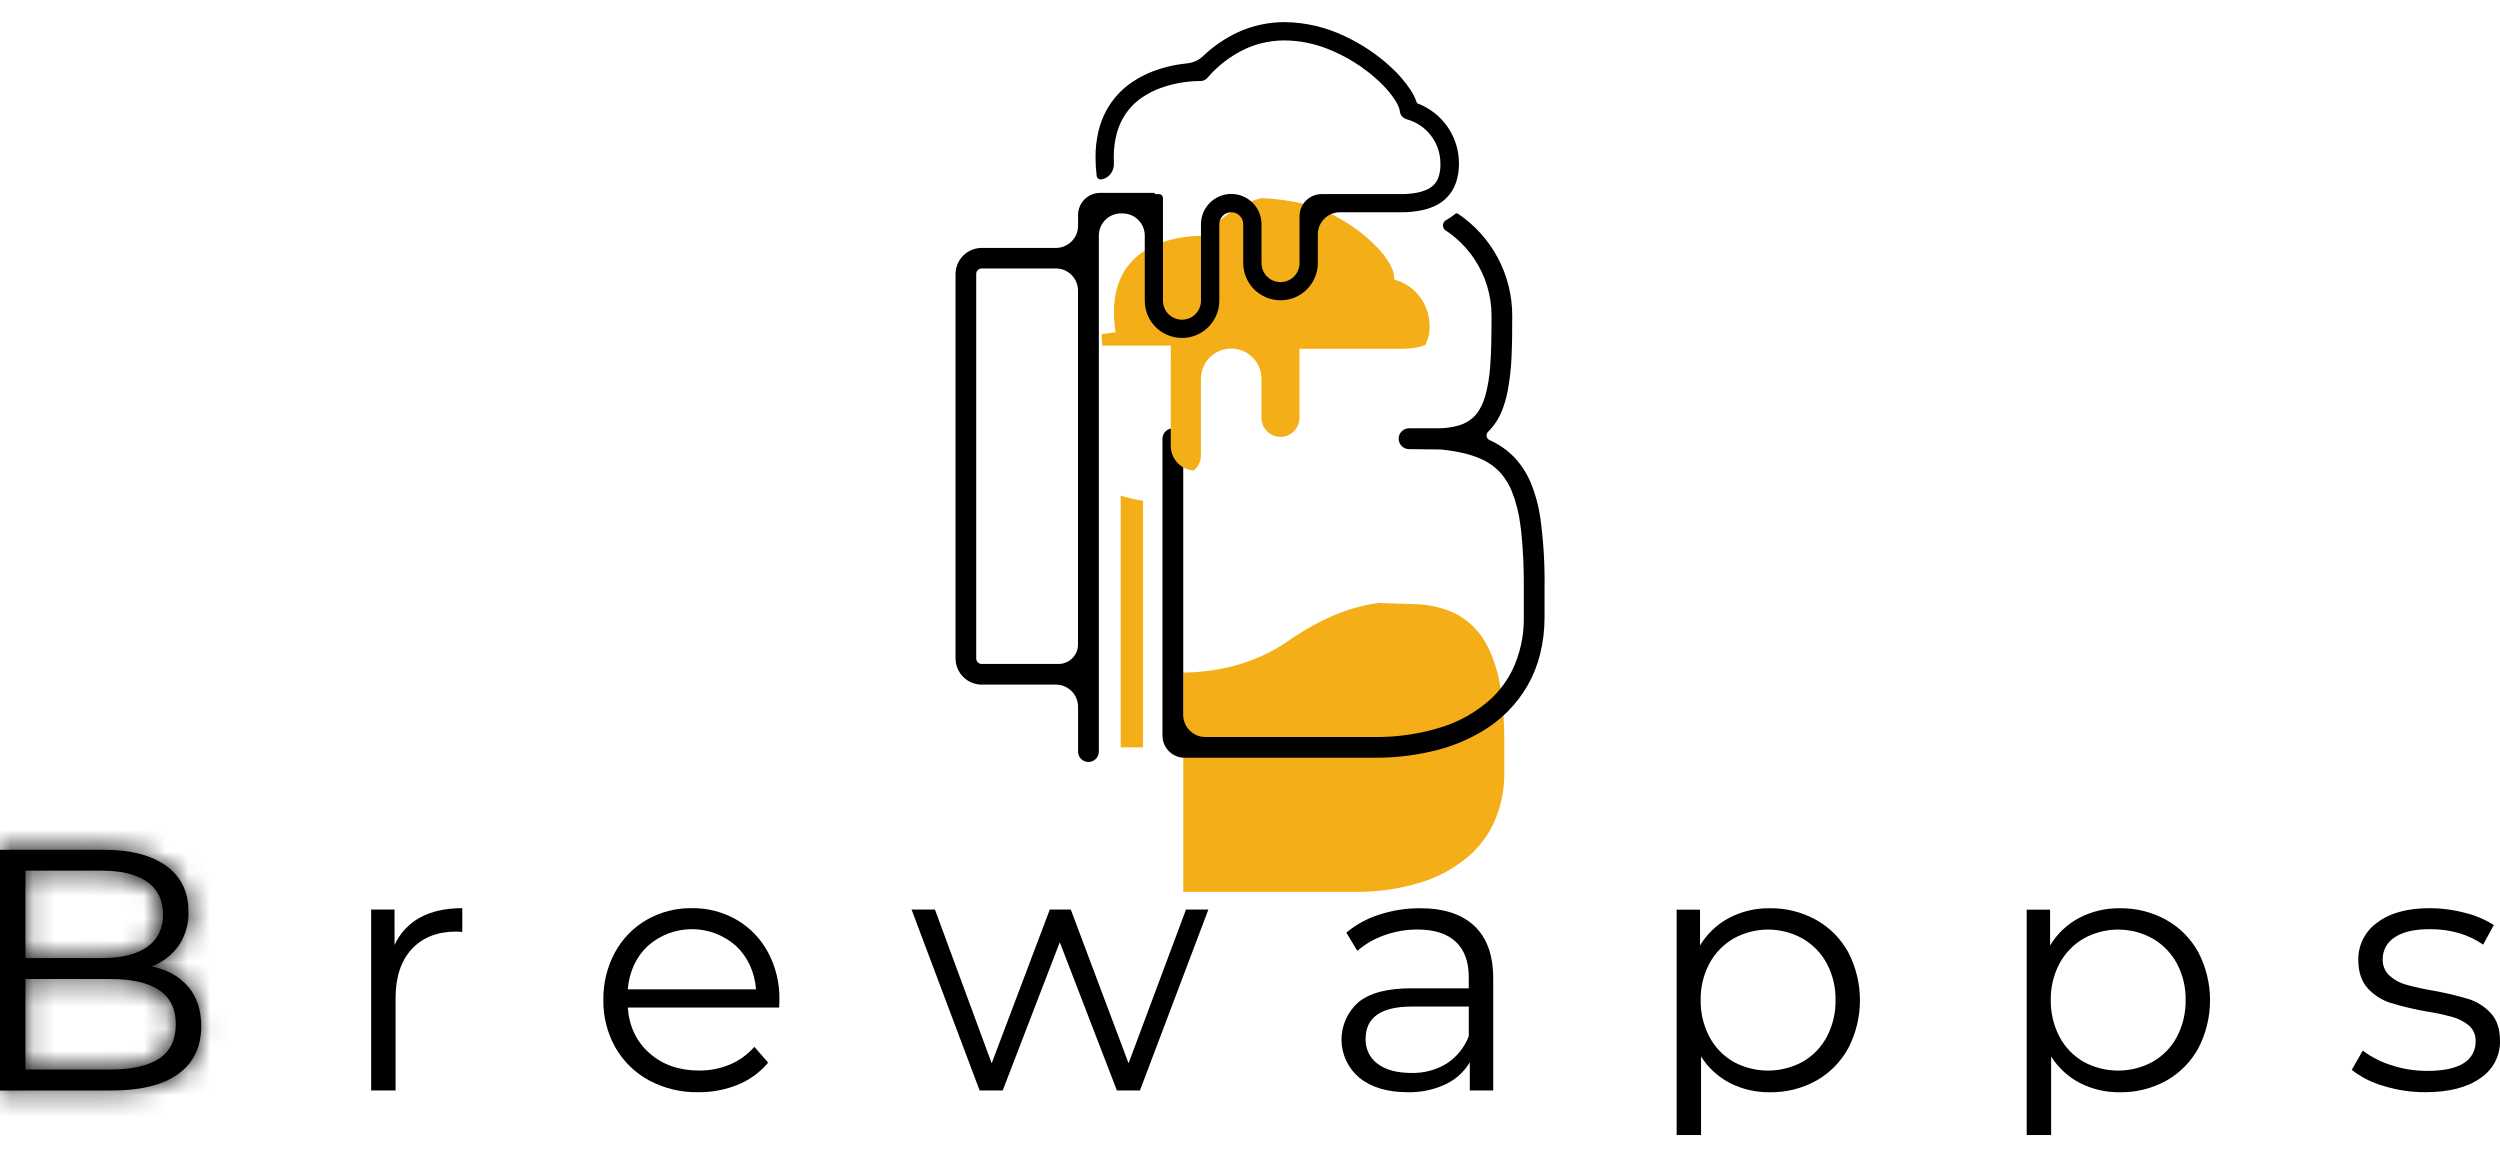 <svg width="113" height="52" viewBox="0 0 113 52" fill="none" xmlns="http://www.w3.org/2000/svg">
<g clip-path="url(#clip0_2_33)">
<g filter="url(#filter0_d_2_33)">
<mask id="path-1-inside-1_2_33" fill="white">
<path d="M8.513 43.605C8.901 44.067 9.096 44.66 9.096 45.385C9.096 46.318 8.751 47.036 8.062 47.539C7.373 48.042 6.354 48.294 5.006 48.293H0V37.411H4.696C5.908 37.411 6.849 37.655 7.518 38.142C8.187 38.629 8.521 39.318 8.52 40.21C8.537 40.754 8.382 41.29 8.077 41.741C7.772 42.169 7.347 42.496 6.856 42.682C7.571 42.834 8.123 43.142 8.513 43.605ZM1.15 38.355V42.304H4.618C5.499 42.304 6.178 42.136 6.654 41.799C7.131 41.462 7.369 40.972 7.369 40.329C7.369 39.687 7.131 39.198 6.654 38.86C6.178 38.523 5.499 38.355 4.618 38.355L1.15 38.355ZM7.198 46.844C7.696 46.513 7.945 45.994 7.945 45.29C7.945 43.932 6.961 43.253 4.992 43.252H1.15V47.342H4.991C5.965 47.342 6.7 47.176 7.198 46.844Z"/>
</mask>
<path d="M8.513 43.605C8.901 44.067 9.096 44.66 9.096 45.385C9.096 46.318 8.751 47.036 8.062 47.539C7.373 48.042 6.354 48.294 5.006 48.293H0V37.411H4.696C5.908 37.411 6.849 37.655 7.518 38.142C8.187 38.629 8.521 39.318 8.52 40.21C8.537 40.754 8.382 41.29 8.077 41.741C7.772 42.169 7.347 42.496 6.856 42.682C7.571 42.834 8.123 43.142 8.513 43.605ZM1.15 38.355V42.304H4.618C5.499 42.304 6.178 42.136 6.654 41.799C7.131 41.462 7.369 40.972 7.369 40.329C7.369 39.687 7.131 39.198 6.654 38.86C6.178 38.523 5.499 38.355 4.618 38.355L1.15 38.355ZM7.198 46.844C7.696 46.513 7.945 45.994 7.945 45.29C7.945 43.932 6.961 43.253 4.992 43.252H1.15V47.342H4.991C5.965 47.342 6.7 47.176 7.198 46.844Z" fill="black"/>
<path d="M8.513 43.605L4.686 46.824L4.687 46.824L8.513 43.605ZM5.006 48.293L5.008 43.293H5.006V48.293ZM0 48.293H-5V53.293H0V48.293ZM0 37.411V32.411H-5V37.411H0ZM8.52 40.21L3.52 40.207L3.52 40.285L3.523 40.364L8.52 40.21ZM8.077 41.741L12.146 44.648L12.184 44.594L12.221 44.54L8.077 41.741ZM6.856 42.682L5.085 38.006L-10.811 44.029L5.814 47.572L6.856 42.682ZM1.15 38.355L1.151 33.355L-3.85 33.354V38.355H1.15ZM1.15 42.304H-3.85V47.304H1.15V42.304ZM4.618 38.355L4.617 43.355L4.621 43.355L4.618 38.355ZM4.992 43.252L4.993 38.252H4.992V43.252ZM1.15 43.252V38.252H-3.85V43.252H1.15ZM1.15 47.342H-3.85V52.342H1.15V47.342ZM4.687 46.824C4.455 46.548 4.293 46.243 4.198 45.953C4.107 45.674 4.096 45.468 4.096 45.385H14.096C14.096 43.729 13.63 41.922 12.339 40.386L4.687 46.824ZM4.096 45.385C4.096 45.23 4.127 44.882 4.33 44.46C4.54 44.022 4.841 43.7 5.114 43.501L11.01 51.578C13.122 50.036 14.096 47.742 14.096 45.385H4.096ZM5.114 43.501C5.399 43.292 5.602 43.246 5.583 43.251C5.576 43.252 5.528 43.264 5.428 43.274C5.329 43.285 5.191 43.293 5.008 43.293L5.005 53.293C6.843 53.294 9.097 52.974 11.01 51.578L5.114 43.501ZM5.006 43.293H0V53.293H5.006V43.293ZM5 48.293V37.411H-5V48.293H5ZM0 42.411H4.696V32.411H0V42.411ZM4.696 42.411C4.833 42.411 4.93 42.418 4.992 42.425C5.054 42.432 5.073 42.438 5.057 42.434C5.023 42.425 4.829 42.369 4.575 42.184L10.461 34.1C8.622 32.761 6.495 32.411 4.696 32.411V42.411ZM4.575 42.184C4.3 41.984 3.99 41.658 3.771 41.205C3.558 40.766 3.52 40.394 3.52 40.207L13.521 40.214C13.522 37.867 12.536 35.611 10.461 34.1L4.575 42.184ZM3.523 40.364C3.507 39.859 3.651 39.362 3.934 38.943L12.221 44.54C13.113 43.219 13.567 41.65 13.518 40.056L3.523 40.364ZM4.009 38.835C4.278 38.458 4.652 38.17 5.085 38.006L8.628 47.358C10.042 46.822 11.267 45.879 12.146 44.648L4.009 38.835ZM5.814 47.572C5.758 47.56 5.593 47.517 5.372 47.394C5.142 47.266 4.899 47.077 4.686 46.824L12.339 40.387C11.094 38.907 9.469 38.126 7.899 37.792L5.814 47.572ZM-3.85 38.355V42.304H6.15V38.355H-3.85ZM1.15 47.304H4.618V37.304H1.15V47.304ZM4.618 47.304C6.037 47.304 7.889 47.049 9.539 45.883L3.769 37.716C4.128 37.462 4.436 37.362 4.584 37.325C4.724 37.29 4.752 37.304 4.618 37.304V47.304ZM9.539 45.883C11.492 44.503 12.369 42.404 12.369 40.329H2.369C2.369 40.029 2.427 39.54 2.694 38.992C2.97 38.425 3.37 37.998 3.769 37.716L9.539 45.883ZM12.369 40.329C12.369 38.253 11.49 36.157 9.543 34.779L3.766 42.942C3.369 42.661 2.97 42.235 2.695 41.669C2.428 41.12 2.369 40.632 2.369 40.329H12.369ZM9.543 34.779C7.89 33.609 6.035 33.354 4.615 33.355L4.621 43.355C4.754 43.355 4.726 43.369 4.584 43.334C4.435 43.297 4.126 43.196 3.766 42.942L9.543 34.779ZM4.618 33.355L1.151 33.355L1.15 43.355L4.617 43.355L4.618 33.355ZM9.97 51.006C12.124 49.571 12.945 47.323 12.945 45.29H2.945C2.945 45.058 2.987 44.593 3.252 44.041C3.532 43.458 3.96 42.993 4.427 42.683L9.97 51.006ZM12.945 45.29C12.945 43.225 12.091 41.056 10.046 39.646C8.337 38.467 6.397 38.253 4.993 38.252L4.99 48.252C5.555 48.252 5.093 48.378 4.368 47.878C3.944 47.585 3.535 47.145 3.259 46.575C2.995 46.028 2.945 45.555 2.945 45.29H12.945ZM4.992 38.252H1.15V48.252H4.992V38.252ZM-3.85 43.252V47.342H6.15V43.252H-3.85ZM1.15 52.342H4.991V42.342H1.15V52.342ZM4.991 52.342C6.389 52.342 8.283 52.129 9.97 51.006L4.427 42.683C4.8 42.434 5.094 42.358 5.174 42.34C5.253 42.322 5.209 42.342 4.991 42.342V52.342Z" fill="black" mask="url(#path-1-inside-1_2_33)"/>
</g>
<g filter="url(#filter1_d_2_33)">
<path d="M18.992 40.469C19.505 40.189 20.14 40.049 20.896 40.049V41.123L20.632 41.107C19.772 41.107 19.098 41.371 18.611 41.9C18.124 42.428 17.88 43.169 17.88 44.123V48.29H16.776V40.111H17.833V41.713C18.074 41.184 18.481 40.747 18.992 40.469Z" fill="black"/>
</g>
<g filter="url(#filter2_d_2_33)">
<path d="M35.216 44.542H28.376C28.438 45.393 28.765 46.08 29.356 46.603C29.947 47.126 30.693 47.388 31.595 47.388C32.075 47.394 32.551 47.301 32.994 47.116C33.417 46.936 33.795 46.662 34.098 46.316L34.72 47.031C34.354 47.468 33.887 47.81 33.359 48.026C32.789 48.258 32.179 48.375 31.563 48.368C30.786 48.383 30.018 48.198 29.333 47.831C28.699 47.487 28.173 46.973 27.816 46.347C27.448 45.692 27.26 44.952 27.272 44.201C27.26 43.453 27.439 42.714 27.793 42.055C28.124 41.44 28.619 40.929 29.224 40.579C29.845 40.222 30.551 40.039 31.268 40.049C31.982 40.038 32.686 40.221 33.304 40.579C33.903 40.929 34.392 41.438 34.718 42.051C35.069 42.713 35.245 43.454 35.231 44.204L35.216 44.542ZM29.284 41.752C28.75 42.255 28.447 42.91 28.374 43.718H34.174C34.101 42.91 33.798 42.255 33.264 41.752C32.715 41.266 32.007 40.998 31.274 40.998C30.541 40.998 29.834 41.266 29.285 41.752H29.284Z" fill="black"/>
</g>
<g filter="url(#filter3_d_2_33)">
<path d="M54.619 40.111L51.525 48.29H50.484L47.902 41.589L45.322 48.29H44.279L41.202 40.111H42.259L44.824 47.061L47.451 40.111H48.399L51.011 47.061L53.607 40.111H54.619Z" fill="black"/>
</g>
<g filter="url(#filter4_d_2_33)">
<path d="M66.638 40.85C67.208 41.385 67.493 42.175 67.493 43.221V48.29H66.435V47.015C66.178 47.449 65.796 47.795 65.339 48.01C64.802 48.261 64.214 48.383 63.621 48.368C62.709 48.368 61.983 48.15 61.445 47.715C61.196 47.508 60.995 47.25 60.856 46.958C60.717 46.666 60.642 46.348 60.636 46.025C60.631 45.702 60.696 45.381 60.826 45.085C60.956 44.789 61.149 44.525 61.39 44.31C61.893 43.885 62.694 43.672 63.792 43.672H66.389V43.175C66.389 42.47 66.192 41.933 65.799 41.566C65.405 41.199 64.829 41.015 64.072 41.014C63.563 41.012 63.059 41.099 62.58 41.271C62.129 41.426 61.712 41.666 61.352 41.978L60.854 41.154C61.294 40.788 61.801 40.512 62.346 40.341C62.938 40.147 63.557 40.05 64.18 40.053C65.249 40.05 66.068 40.316 66.638 40.85ZM65.394 47.069C65.849 46.773 66.197 46.34 66.389 45.833V44.496H63.824C62.425 44.496 61.726 44.983 61.726 45.958C61.718 46.176 61.763 46.393 61.858 46.589C61.952 46.785 62.094 46.956 62.27 47.085C62.632 47.359 63.14 47.496 63.793 47.497C64.357 47.513 64.913 47.364 65.394 47.07L65.394 47.069Z" fill="black"/>
</g>
<g filter="url(#filter5_d_2_33)">
<path d="M82.08 40.574C82.696 40.915 83.203 41.425 83.541 42.043C83.889 42.713 84.07 43.456 84.07 44.211C84.07 44.966 83.889 45.71 83.541 46.38C83.204 46.996 82.701 47.505 82.088 47.849C81.448 48.202 80.727 48.382 79.996 48.37C79.373 48.379 78.757 48.237 78.201 47.958C77.663 47.68 77.21 47.264 76.887 46.753V51.309H75.784V40.116H76.841V41.733C77.159 41.208 77.613 40.778 78.155 40.489C78.723 40.193 79.356 40.043 79.997 40.053C80.725 40.043 81.443 40.223 82.08 40.574ZM81.474 46.995C81.939 46.731 82.319 46.34 82.57 45.868C82.84 45.355 82.977 44.783 82.966 44.203C82.977 43.627 82.841 43.057 82.57 42.548C82.317 42.077 81.937 41.687 81.474 41.421C80.997 41.156 80.46 41.017 79.915 41.017C79.369 41.017 78.832 41.156 78.356 41.421C77.896 41.689 77.519 42.079 77.267 42.548C76.996 43.057 76.86 43.627 76.871 44.203C76.861 44.783 76.997 45.355 77.267 45.868C77.516 46.339 77.894 46.729 78.356 46.995C78.834 47.255 79.37 47.391 79.915 47.391C80.459 47.391 80.995 47.255 81.474 46.995Z" fill="black"/>
</g>
<g filter="url(#filter6_d_2_33)">
<path d="M97.904 40.574C98.52 40.915 99.027 41.425 99.365 42.043C99.713 42.713 99.894 43.456 99.894 44.211C99.894 44.966 99.713 45.71 99.365 46.38C99.028 46.996 98.525 47.505 97.912 47.849C97.272 48.202 96.551 48.382 95.82 48.37C95.197 48.379 94.581 48.237 94.025 47.958C93.487 47.68 93.034 47.264 92.711 46.753V51.309H91.607V40.116H92.664V41.733C92.981 41.207 93.436 40.778 93.978 40.489C94.546 40.193 95.179 40.043 95.82 40.053C96.548 40.043 97.266 40.222 97.904 40.574ZM97.298 46.995C97.763 46.731 98.143 46.34 98.394 45.868C98.664 45.355 98.8 44.783 98.79 44.203C98.801 43.627 98.665 43.057 98.394 42.548C98.14 42.077 97.761 41.687 97.298 41.421C96.821 41.156 96.284 41.017 95.739 41.017C95.193 41.017 94.656 41.156 94.18 41.421C93.72 41.689 93.343 42.079 93.091 42.548C92.821 43.057 92.684 43.627 92.696 44.203C92.686 44.783 92.822 45.355 93.092 45.868C93.341 46.339 93.719 46.729 94.18 46.995C94.659 47.255 95.195 47.391 95.739 47.391C96.284 47.391 96.82 47.255 97.298 46.995H97.298Z" fill="black"/>
</g>
<g filter="url(#filter7_d_2_33)">
<path d="M107.723 48.08C107.206 47.934 106.722 47.689 106.3 47.357L106.797 46.486C107.186 46.78 107.623 47.003 108.088 47.147C108.61 47.319 109.156 47.405 109.705 47.404C110.451 47.404 111.003 47.287 111.361 47.054C111.53 46.952 111.668 46.806 111.762 46.633C111.857 46.459 111.903 46.264 111.897 46.067C111.904 45.934 111.881 45.802 111.83 45.679C111.778 45.557 111.701 45.447 111.602 45.359C111.384 45.177 111.129 45.044 110.855 44.97C110.462 44.862 110.062 44.776 109.658 44.714C109.118 44.619 108.583 44.492 108.057 44.332C107.66 44.208 107.303 43.98 107.023 43.672C106.738 43.361 106.595 42.931 106.595 42.381C106.591 42.053 106.666 41.729 106.815 41.436C106.964 41.144 107.182 40.892 107.45 40.703C108.02 40.267 108.813 40.049 109.829 40.049C110.364 40.05 110.898 40.12 111.415 40.26C111.877 40.371 112.319 40.557 112.721 40.811L112.239 41.697C111.565 41.231 110.762 40.998 109.829 40.998C109.124 40.998 108.593 41.122 108.235 41.371C108.07 41.475 107.933 41.619 107.839 41.791C107.745 41.962 107.697 42.155 107.699 42.35C107.693 42.489 107.717 42.628 107.769 42.757C107.821 42.885 107.901 43.001 108.002 43.097C108.218 43.291 108.476 43.432 108.756 43.508C109.165 43.621 109.581 43.712 110 43.781C110.53 43.875 111.054 44 111.57 44.154C111.957 44.274 112.305 44.494 112.581 44.791C112.86 45.092 113 45.507 113 46.035C113.009 46.371 112.931 46.704 112.774 47.002C112.617 47.3 112.387 47.553 112.106 47.737C111.509 48.157 110.683 48.367 109.626 48.367C108.981 48.37 108.339 48.273 107.723 48.08Z" fill="black"/>
</g>
<path d="M68.752 22.971C68.754 22.995 68.757 23.018 68.762 23.041C68.761 23.017 68.758 22.993 68.754 22.969C68.744 22.891 68.734 22.814 68.723 22.736L68.7 22.682C68.719 22.778 68.736 22.874 68.752 22.971Z" fill="#F4AE17"/>
<g filter="url(#filter8_d_2_33)">
<path d="M61.253 32.313C62.263 32.324 63.269 32.178 64.235 31.88C65.074 31.625 65.846 31.188 66.496 30.6C66.9 30.225 67.232 29.78 67.477 29.286C67.832 28.54 68.01 27.721 67.994 26.894V25.572C68.003 24.764 67.949 23.957 67.833 23.157C67.741 22.496 67.548 21.852 67.259 21.25C67.09 20.909 66.867 20.597 66.599 20.325C66.226 19.958 65.77 19.685 65.27 19.529C64.927 19.419 64.574 19.348 64.215 19.316L62.337 19.255C61.111 19.399 59.746 19.921 58.258 20.952C56.641 22.075 54.894 22.386 53.483 22.401V32.313L61.253 32.313Z" fill="#F4AE17"/>
</g>
<g filter="url(#filter9_d_2_33)">
<path d="M50.655 21.405V32.782H51.665V21.635C51.324 21.581 50.986 21.505 50.655 21.405Z" fill="#F4AE17"/>
</g>
<g filter="url(#filter10_d_2_33)">
<path d="M69.634 22.49C69.556 21.902 69.401 21.327 69.174 20.78C69.019 20.42 68.811 20.087 68.556 19.79C68.368 19.575 68.154 19.384 67.919 19.223C67.729 19.094 67.528 18.981 67.319 18.886C67.18 18.823 67.151 18.624 67.261 18.517V18.517C67.534 18.245 67.748 17.92 67.889 17.562C68.003 17.277 68.088 16.982 68.145 16.681C68.242 16.167 68.301 15.646 68.322 15.123C68.349 14.555 68.353 13.938 68.353 13.271C68.354 12.361 68.131 11.464 67.704 10.661C67.277 9.857 66.658 9.171 65.903 8.662V8.662C65.864 8.635 65.81 8.64 65.773 8.671C65.643 8.778 65.504 8.873 65.356 8.954V8.954C65.191 9.044 65.174 9.304 65.331 9.407C65.842 9.744 66.283 10.178 66.628 10.688C67.143 11.45 67.418 12.35 67.417 13.271C67.417 14.149 67.408 14.927 67.354 15.588C67.324 16.02 67.253 16.448 67.142 16.867C67.078 17.102 66.983 17.327 66.859 17.536C66.779 17.666 66.682 17.784 66.57 17.886C66.388 18.045 66.174 18.162 65.943 18.23C65.616 18.322 65.277 18.366 64.938 18.359H63.69C63.431 18.359 63.22 18.568 63.219 18.828V18.828C63.218 19.087 63.426 19.298 63.685 19.301L65.098 19.316C65.465 19.348 65.828 19.407 66.186 19.491C66.445 19.552 66.698 19.637 66.941 19.744C67.297 19.899 67.613 20.132 67.867 20.425C68.062 20.658 68.219 20.92 68.333 21.202C68.528 21.696 68.659 22.213 68.722 22.741C68.733 22.819 68.743 22.896 68.752 22.974C68.754 22.998 68.756 23.022 68.761 23.046C68.846 23.886 68.884 24.729 68.876 25.572V26.894C68.891 27.721 68.714 28.54 68.358 29.286C68.114 29.78 67.782 30.225 67.379 30.6C66.728 31.188 65.956 31.625 65.117 31.88C64.151 32.178 63.145 32.324 62.135 32.313H54.483C53.93 32.313 53.483 31.865 53.483 31.313V18.83C53.483 18.571 53.272 18.361 53.013 18.361V18.361C52.754 18.361 52.544 18.571 52.544 18.83V32.25C52.544 32.803 52.991 33.25 53.544 33.25H62.135C63.125 33.257 64.111 33.13 65.067 32.873C65.731 32.692 66.368 32.424 66.961 32.075C67.823 31.575 68.539 30.859 69.04 29.997C69.296 29.549 69.489 29.067 69.614 28.565C69.749 28.018 69.816 27.457 69.813 26.893V25.572C69.829 24.542 69.769 23.512 69.634 22.49Z" fill="black"/>
</g>
<g filter="url(#filter11_d_2_33)">
<path d="M52.919 8.301V12.156C52.919 12.437 53.026 12.708 53.218 12.914C53.41 13.12 53.673 13.245 53.954 13.264C54.056 13.184 54.139 13.082 54.196 12.964C54.253 12.847 54.283 12.719 54.282 12.588V9.135C54.281 8.954 54.315 8.775 54.383 8.608C54.451 8.44 54.551 8.288 54.679 8.16C54.806 8.031 54.957 7.929 55.124 7.86C55.291 7.79 55.47 7.755 55.65 7.755C55.831 7.755 56.01 7.79 56.177 7.86C56.344 7.929 56.495 8.031 56.622 8.16C56.749 8.288 56.85 8.44 56.918 8.608C56.986 8.775 57.02 8.954 57.018 9.135V10.887C57.018 11.115 57.109 11.334 57.27 11.495C57.431 11.656 57.649 11.746 57.877 11.746C58.105 11.746 58.323 11.656 58.484 11.495C58.645 11.334 58.736 11.115 58.736 10.887V7.767H63.284C63.526 7.77 63.768 7.751 64.007 7.711C64.148 7.688 64.285 7.65 64.417 7.598C64.56 7.33 64.63 7.029 64.618 6.726C64.617 6.248 64.46 5.785 64.169 5.406C63.879 5.027 63.472 4.755 63.011 4.632C63.132 3.662 60.92 1.541 58.466 1.117C57.987 1.028 57.502 0.974 57.015 0.957C56.772 1.018 56.535 1.101 56.306 1.206C55.644 1.517 55.056 1.966 54.581 2.522L54.458 2.661H54.218C53.999 2.662 53.782 2.678 53.566 2.709C53.186 2.759 52.814 2.85 52.455 2.982C52.181 3.082 51.921 3.214 51.678 3.374C51.333 3.601 51.041 3.899 50.823 4.249C50.682 4.479 50.573 4.727 50.499 4.986C50.398 5.352 50.348 5.73 50.352 6.11C50.353 6.413 50.377 6.715 50.423 7.014L49.791 7.108C49.804 7.419 49.822 7.62 49.822 7.62H52.922L52.919 8.301Z" fill="#F4AE17"/>
</g>
<path d="M55.113 9.135V12.43C55.135 12.34 55.147 12.248 55.147 12.156V9.135C55.148 9.033 55.167 8.931 55.204 8.836C55.185 8.864 55.168 8.894 55.154 8.925C55.126 8.991 55.112 9.063 55.113 9.135Z" fill="#F4AE17"/>
<g filter="url(#filter12_d_2_33)">
<path d="M52.485 13.989C52.485 13.988 52.485 13.987 52.486 13.988C52.739 14.158 53.034 14.256 53.339 14.272C53.644 14.288 53.949 14.221 54.219 14.077C54.489 13.933 54.715 13.718 54.872 13.456C55.03 13.194 55.113 12.893 55.113 12.587V9.135C55.112 9.063 55.127 8.991 55.154 8.924C55.198 8.829 55.266 8.746 55.351 8.686C55.41 8.646 55.476 8.618 55.545 8.604C55.615 8.59 55.687 8.59 55.757 8.603C55.826 8.617 55.893 8.644 55.952 8.684C56.011 8.723 56.062 8.774 56.102 8.833C56.162 8.922 56.194 9.027 56.194 9.135V10.887C56.194 11.334 56.371 11.763 56.688 12.079C57.004 12.396 57.433 12.573 57.88 12.573C58.327 12.573 58.756 12.396 59.072 12.079C59.388 11.763 59.566 11.334 59.566 10.887V9.594C59.566 9.042 60.014 8.594 60.566 8.594H63.287C63.629 8.599 63.971 8.566 64.306 8.496C64.537 8.446 64.759 8.364 64.967 8.253C65.12 8.169 65.26 8.065 65.384 7.942C65.575 7.751 65.72 7.518 65.808 7.263C65.903 6.978 65.95 6.679 65.945 6.379C65.944 5.787 65.762 5.209 65.423 4.724C65.088 4.245 64.617 3.88 64.071 3.674C64.056 3.668 64.045 3.656 64.04 3.64V3.64C63.97 3.439 63.876 3.247 63.759 3.068C63.506 2.688 63.207 2.34 62.869 2.033C62.248 1.461 61.543 0.989 60.778 0.633C59.935 0.229 59.014 0.013 58.079 3.68264e-05C57.35 -0.003 56.628 0.152 55.964 0.452C55.381 0.724 54.847 1.089 54.383 1.531C54.186 1.719 53.932 1.837 53.661 1.863C53.53 1.876 53.401 1.893 53.271 1.914C52.904 1.973 52.544 2.067 52.196 2.194L52.118 2.221C51.791 2.346 51.48 2.506 51.19 2.7C50.696 3.029 50.29 3.474 50.007 3.994C49.845 4.294 49.724 4.614 49.647 4.945C49.558 5.327 49.515 5.719 49.518 6.111C49.518 6.392 49.536 6.672 49.57 6.951C49.583 7.054 49.679 7.124 49.781 7.109V7.109V7.109C50.13 7.057 50.366 6.731 50.349 6.379C50.345 6.29 50.342 6.201 50.342 6.111C50.338 5.731 50.388 5.353 50.489 4.987C50.563 4.728 50.672 4.48 50.813 4.251C51.031 3.9 51.322 3.602 51.667 3.375C51.911 3.215 52.171 3.083 52.445 2.983C52.804 2.851 53.176 2.76 53.556 2.71C53.772 2.68 53.989 2.663 54.208 2.662H54.263C54.38 2.662 54.493 2.611 54.571 2.523V2.523C55.045 1.966 55.634 1.518 56.296 1.207C56.525 1.102 56.763 1.019 57.007 0.957C57.353 0.87 57.71 0.826 58.068 0.827C58.73 0.834 59.385 0.963 60.001 1.206C60.868 1.545 61.662 2.046 62.341 2.683C62.6 2.923 62.831 3.192 63.031 3.484C63.1 3.587 63.16 3.696 63.21 3.81C63.24 3.877 63.261 3.949 63.271 4.022V4.022C63.286 4.196 63.407 4.342 63.575 4.389V4.389C64.014 4.507 64.402 4.766 64.679 5.127C64.956 5.488 65.106 5.929 65.106 6.384C65.117 6.619 65.08 6.854 64.996 7.073C64.946 7.191 64.872 7.297 64.779 7.384C64.707 7.45 64.626 7.506 64.538 7.55C64.5 7.57 64.461 7.588 64.42 7.603C64.288 7.655 64.151 7.693 64.011 7.717C63.772 7.757 63.529 7.776 63.287 7.773H59.739C59.187 7.773 58.739 8.221 58.739 8.773V10.893C58.739 11.12 58.648 11.339 58.487 11.5C58.326 11.661 58.108 11.752 57.88 11.752C57.652 11.752 57.434 11.661 57.273 11.5C57.112 11.339 57.021 11.12 57.021 10.893V9.135C57.021 8.772 56.877 8.424 56.62 8.167C56.364 7.911 56.016 7.766 55.653 7.766C55.29 7.766 54.942 7.911 54.685 8.167C54.428 8.424 54.284 8.772 54.284 9.135V12.591C54.285 12.722 54.255 12.851 54.198 12.968C54.141 13.085 54.058 13.188 53.955 13.268C53.939 13.28 53.923 13.293 53.906 13.304C53.787 13.384 53.65 13.432 53.508 13.446C53.366 13.46 53.223 13.439 53.091 13.384C52.938 13.318 52.806 13.21 52.712 13.073C52.617 12.931 52.566 12.764 52.566 12.592V7.958C52.566 7.856 52.484 7.774 52.382 7.774H52.224C52.209 7.774 52.197 7.761 52.197 7.746V7.746C52.197 7.731 52.184 7.718 52.169 7.718H49.728C49.176 7.718 48.728 8.166 48.728 8.718V9.206C48.728 9.758 48.28 10.206 47.728 10.206H44.375C44.061 10.206 43.759 10.331 43.537 10.553C43.315 10.775 43.19 11.077 43.19 11.391V28.759C43.19 29.073 43.315 29.375 43.537 29.597C43.76 29.82 44.061 29.944 44.375 29.945H47.728C48.28 29.945 48.728 30.392 48.728 30.945V32.972C48.728 33.232 48.938 33.442 49.198 33.442V33.442C49.457 33.442 49.668 33.232 49.668 32.972V9.647C49.668 9.095 50.115 8.647 50.668 8.647H50.743C51.295 8.647 51.743 9.095 51.743 9.647V12.592C51.743 12.868 51.81 13.14 51.94 13.384C52.069 13.627 52.256 13.835 52.484 13.989C52.485 13.99 52.485 13.989 52.485 13.989V13.989ZM47.846 29.011H44.373C44.339 29.011 44.307 29.005 44.276 28.992C44.231 28.973 44.193 28.942 44.166 28.901C44.138 28.861 44.123 28.812 44.125 28.763V11.382C44.124 11.341 44.134 11.301 44.153 11.265C44.172 11.229 44.2 11.198 44.234 11.176C44.275 11.148 44.323 11.133 44.373 11.134H47.725C48.278 11.134 48.725 11.581 48.725 12.134V28.131C48.725 28.617 48.332 29.011 47.846 29.011V29.011Z" fill="black"/>
</g>
</g>
<defs>
<filter id="filter0_d_2_33" x="-1" y="37.411" width="11.096" height="12.882" filterUnits="userSpaceOnUse" color-interpolation-filters="sRGB">
<feFlood flood-opacity="0" result="BackgroundImageFix"/>
<feColorMatrix in="SourceAlpha" type="matrix" values="0 0 0 0 0 0 0 0 0 0 0 0 0 0 0 0 0 0 127 0" result="hardAlpha"/>
<feOffset dy="1"/>
<feGaussianBlur stdDeviation="0.5"/>
<feComposite in2="hardAlpha" operator="out"/>
<feColorMatrix type="matrix" values="0 0 0 0 0 0 0 0 0 0 0 0 0 0 0 0 0 0 0.25 0"/>
<feBlend mode="normal" in2="BackgroundImageFix" result="effect1_dropShadow_2_33"/>
<feBlend mode="normal" in="SourceGraphic" in2="effect1_dropShadow_2_33" result="shape"/>
</filter>
<filter id="filter1_d_2_33" x="15.776" y="40.049" width="6.12" height="10.241" filterUnits="userSpaceOnUse" color-interpolation-filters="sRGB">
<feFlood flood-opacity="0" result="BackgroundImageFix"/>
<feColorMatrix in="SourceAlpha" type="matrix" values="0 0 0 0 0 0 0 0 0 0 0 0 0 0 0 0 0 0 127 0" result="hardAlpha"/>
<feOffset dy="1"/>
<feGaussianBlur stdDeviation="0.5"/>
<feComposite in2="hardAlpha" operator="out"/>
<feColorMatrix type="matrix" values="0 0 0 0 0 0 0 0 0 0 0 0 0 0 0 0 0 0 0.25 0"/>
<feBlend mode="normal" in2="BackgroundImageFix" result="effect1_dropShadow_2_33"/>
<feBlend mode="normal" in="SourceGraphic" in2="effect1_dropShadow_2_33" result="shape"/>
</filter>
<filter id="filter2_d_2_33" x="26.271" y="40.049" width="9.961" height="10.32" filterUnits="userSpaceOnUse" color-interpolation-filters="sRGB">
<feFlood flood-opacity="0" result="BackgroundImageFix"/>
<feColorMatrix in="SourceAlpha" type="matrix" values="0 0 0 0 0 0 0 0 0 0 0 0 0 0 0 0 0 0 127 0" result="hardAlpha"/>
<feOffset dy="1"/>
<feGaussianBlur stdDeviation="0.5"/>
<feComposite in2="hardAlpha" operator="out"/>
<feColorMatrix type="matrix" values="0 0 0 0 0 0 0 0 0 0 0 0 0 0 0 0 0 0 0.25 0"/>
<feBlend mode="normal" in2="BackgroundImageFix" result="effect1_dropShadow_2_33"/>
<feBlend mode="normal" in="SourceGraphic" in2="effect1_dropShadow_2_33" result="shape"/>
</filter>
<filter id="filter3_d_2_33" x="40.202" y="40.111" width="15.417" height="10.178" filterUnits="userSpaceOnUse" color-interpolation-filters="sRGB">
<feFlood flood-opacity="0" result="BackgroundImageFix"/>
<feColorMatrix in="SourceAlpha" type="matrix" values="0 0 0 0 0 0 0 0 0 0 0 0 0 0 0 0 0 0 127 0" result="hardAlpha"/>
<feOffset dy="1"/>
<feGaussianBlur stdDeviation="0.5"/>
<feComposite in2="hardAlpha" operator="out"/>
<feColorMatrix type="matrix" values="0 0 0 0 0 0 0 0 0 0 0 0 0 0 0 0 0 0 0.25 0"/>
<feBlend mode="normal" in2="BackgroundImageFix" result="effect1_dropShadow_2_33"/>
<feBlend mode="normal" in="SourceGraphic" in2="effect1_dropShadow_2_33" result="shape"/>
</filter>
<filter id="filter4_d_2_33" x="59.636" y="40.053" width="8.856" height="10.316" filterUnits="userSpaceOnUse" color-interpolation-filters="sRGB">
<feFlood flood-opacity="0" result="BackgroundImageFix"/>
<feColorMatrix in="SourceAlpha" type="matrix" values="0 0 0 0 0 0 0 0 0 0 0 0 0 0 0 0 0 0 127 0" result="hardAlpha"/>
<feOffset dy="1"/>
<feGaussianBlur stdDeviation="0.5"/>
<feComposite in2="hardAlpha" operator="out"/>
<feColorMatrix type="matrix" values="0 0 0 0 0 0 0 0 0 0 0 0 0 0 0 0 0 0 0.25 0"/>
<feBlend mode="normal" in2="BackgroundImageFix" result="effect1_dropShadow_2_33"/>
<feBlend mode="normal" in="SourceGraphic" in2="effect1_dropShadow_2_33" result="shape"/>
</filter>
<filter id="filter5_d_2_33" x="74.784" y="40.053" width="10.286" height="13.256" filterUnits="userSpaceOnUse" color-interpolation-filters="sRGB">
<feFlood flood-opacity="0" result="BackgroundImageFix"/>
<feColorMatrix in="SourceAlpha" type="matrix" values="0 0 0 0 0 0 0 0 0 0 0 0 0 0 0 0 0 0 127 0" result="hardAlpha"/>
<feOffset dy="1"/>
<feGaussianBlur stdDeviation="0.5"/>
<feComposite in2="hardAlpha" operator="out"/>
<feColorMatrix type="matrix" values="0 0 0 0 0 0 0 0 0 0 0 0 0 0 0 0 0 0 0.25 0"/>
<feBlend mode="normal" in2="BackgroundImageFix" result="effect1_dropShadow_2_33"/>
<feBlend mode="normal" in="SourceGraphic" in2="effect1_dropShadow_2_33" result="shape"/>
</filter>
<filter id="filter6_d_2_33" x="90.607" y="40.053" width="10.287" height="13.256" filterUnits="userSpaceOnUse" color-interpolation-filters="sRGB">
<feFlood flood-opacity="0" result="BackgroundImageFix"/>
<feColorMatrix in="SourceAlpha" type="matrix" values="0 0 0 0 0 0 0 0 0 0 0 0 0 0 0 0 0 0 127 0" result="hardAlpha"/>
<feOffset dy="1"/>
<feGaussianBlur stdDeviation="0.5"/>
<feComposite in2="hardAlpha" operator="out"/>
<feColorMatrix type="matrix" values="0 0 0 0 0 0 0 0 0 0 0 0 0 0 0 0 0 0 0.25 0"/>
<feBlend mode="normal" in2="BackgroundImageFix" result="effect1_dropShadow_2_33"/>
<feBlend mode="normal" in="SourceGraphic" in2="effect1_dropShadow_2_33" result="shape"/>
</filter>
<filter id="filter7_d_2_33" x="105.3" y="40.049" width="8.701" height="10.318" filterUnits="userSpaceOnUse" color-interpolation-filters="sRGB">
<feFlood flood-opacity="0" result="BackgroundImageFix"/>
<feColorMatrix in="SourceAlpha" type="matrix" values="0 0 0 0 0 0 0 0 0 0 0 0 0 0 0 0 0 0 127 0" result="hardAlpha"/>
<feOffset dy="1"/>
<feGaussianBlur stdDeviation="0.5"/>
<feComposite in2="hardAlpha" operator="out"/>
<feColorMatrix type="matrix" values="0 0 0 0 0 0 0 0 0 0 0 0 0 0 0 0 0 0 0.25 0"/>
<feBlend mode="normal" in2="BackgroundImageFix" result="effect1_dropShadow_2_33"/>
<feBlend mode="normal" in="SourceGraphic" in2="effect1_dropShadow_2_33" result="shape"/>
</filter>
<filter id="filter8_d_2_33" x="48.483" y="19.255" width="24.512" height="26.059" filterUnits="userSpaceOnUse" color-interpolation-filters="sRGB">
<feFlood flood-opacity="0" result="BackgroundImageFix"/>
<feColorMatrix in="SourceAlpha" type="matrix" values="0 0 0 0 0 0 0 0 0 0 0 0 0 0 0 0 0 0 127 0" result="hardAlpha"/>
<feOffset dy="8"/>
<feGaussianBlur stdDeviation="2.5"/>
<feComposite in2="hardAlpha" operator="out"/>
<feColorMatrix type="matrix" values="0 0 0 0 0.576 0 0 0 0 0.569 0 0 0 0 0.569 0 0 0 0.25 0"/>
<feBlend mode="normal" in2="BackgroundImageFix" result="effect1_dropShadow_2_33"/>
<feBlend mode="normal" in="SourceGraphic" in2="effect1_dropShadow_2_33" result="shape"/>
</filter>
<filter id="filter9_d_2_33" x="49.655" y="21.405" width="3.01" height="13.377" filterUnits="userSpaceOnUse" color-interpolation-filters="sRGB">
<feFlood flood-opacity="0" result="BackgroundImageFix"/>
<feColorMatrix in="SourceAlpha" type="matrix" values="0 0 0 0 0 0 0 0 0 0 0 0 0 0 0 0 0 0 127 0" result="hardAlpha"/>
<feOffset dy="1"/>
<feGaussianBlur stdDeviation="0.5"/>
<feComposite in2="hardAlpha" operator="out"/>
<feColorMatrix type="matrix" values="0 0 0 0 0 0 0 0 0 0 0 0 0 0 0 0 0 0 0.25 0"/>
<feBlend mode="normal" in2="BackgroundImageFix" result="effect1_dropShadow_2_33"/>
<feBlend mode="normal" in="SourceGraphic" in2="effect1_dropShadow_2_33" result="shape"/>
</filter>
<filter id="filter10_d_2_33" x="51.544" y="8.645" width="19.272" height="26.606" filterUnits="userSpaceOnUse" color-interpolation-filters="sRGB">
<feFlood flood-opacity="0" result="BackgroundImageFix"/>
<feColorMatrix in="SourceAlpha" type="matrix" values="0 0 0 0 0 0 0 0 0 0 0 0 0 0 0 0 0 0 127 0" result="hardAlpha"/>
<feOffset dy="1"/>
<feGaussianBlur stdDeviation="0.5"/>
<feComposite in2="hardAlpha" operator="out"/>
<feColorMatrix type="matrix" values="0 0 0 0 0 0 0 0 0 0 0 0 0 0 0 0 0 0 0.25 0"/>
<feBlend mode="normal" in2="BackgroundImageFix" result="effect1_dropShadow_2_33"/>
<feBlend mode="normal" in="SourceGraphic" in2="effect1_dropShadow_2_33" result="shape"/>
</filter>
<filter id="filter11_d_2_33" x="44.791" y="0.957" width="24.828" height="25.308" filterUnits="userSpaceOnUse" color-interpolation-filters="sRGB">
<feFlood flood-opacity="0" result="BackgroundImageFix"/>
<feColorMatrix in="SourceAlpha" type="matrix" values="0 0 0 0 0 0 0 0 0 0 0 0 0 0 0 0 0 0 127 0" result="hardAlpha"/>
<feOffset dy="8"/>
<feGaussianBlur stdDeviation="2.5"/>
<feComposite in2="hardAlpha" operator="out"/>
<feColorMatrix type="matrix" values="0 0 0 0 0.576 0 0 0 0 0.569 0 0 0 0 0.569 0 0 0 0.25 0"/>
<feBlend mode="normal" in2="BackgroundImageFix" result="effect1_dropShadow_2_33"/>
<feBlend mode="normal" in="SourceGraphic" in2="effect1_dropShadow_2_33" result="shape"/>
</filter>
<filter id="filter12_d_2_33" x="42.19" y="0" width="24.755" height="35.442" filterUnits="userSpaceOnUse" color-interpolation-filters="sRGB">
<feFlood flood-opacity="0" result="BackgroundImageFix"/>
<feColorMatrix in="SourceAlpha" type="matrix" values="0 0 0 0 0 0 0 0 0 0 0 0 0 0 0 0 0 0 127 0" result="hardAlpha"/>
<feOffset dy="1"/>
<feGaussianBlur stdDeviation="0.5"/>
<feComposite in2="hardAlpha" operator="out"/>
<feColorMatrix type="matrix" values="0 0 0 0 0 0 0 0 0 0 0 0 0 0 0 0 0 0 0.25 0"/>
<feBlend mode="normal" in2="BackgroundImageFix" result="effect1_dropShadow_2_33"/>
<feBlend mode="normal" in="SourceGraphic" in2="effect1_dropShadow_2_33" result="shape"/>
</filter>
<clipPath id="clip0_2_33">
<rect width="113" height="51.309" fill="white"/>
</clipPath>
</defs>
</svg>
